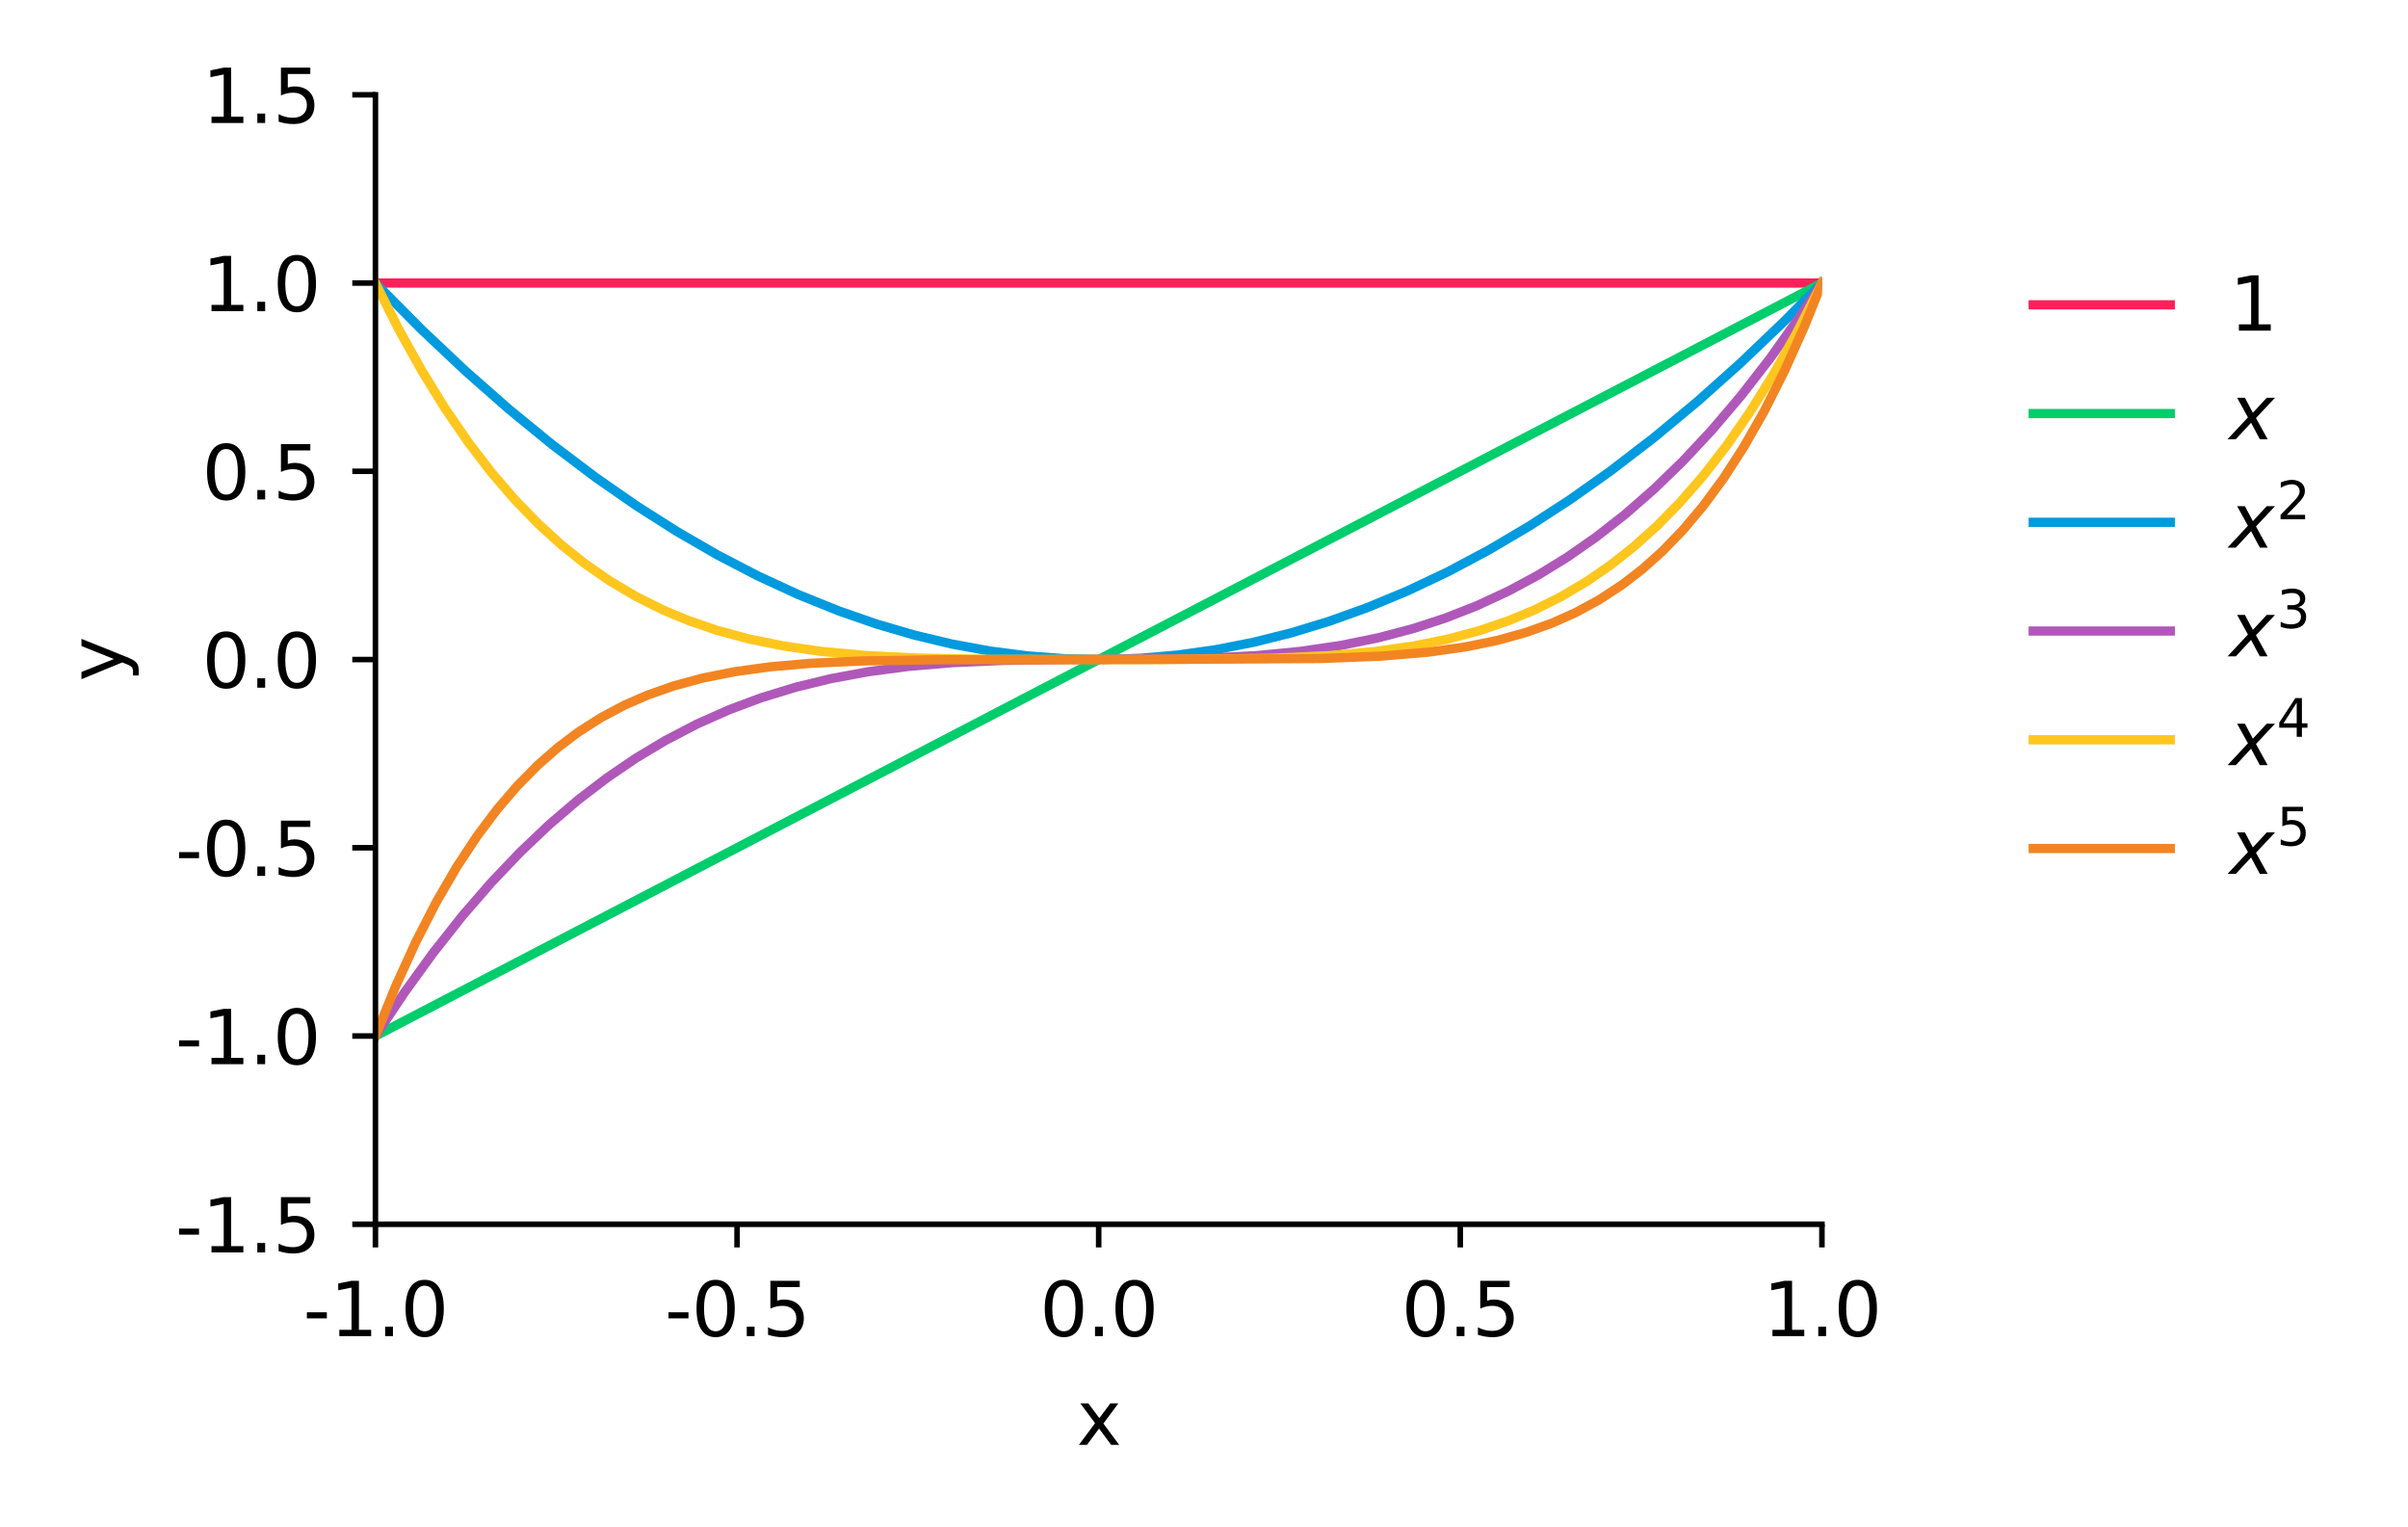 <?xml version="1.0" encoding="utf-8" standalone="no"?>
<!DOCTYPE svg PUBLIC "-//W3C//DTD SVG 1.1//EN"
  "http://www.w3.org/Graphics/SVG/1.1/DTD/svg11.dtd">
<svg xmlns:xlink="http://www.w3.org/1999/xlink" width="260.095pt" height="164.892pt" viewBox="0 0 260.095 164.892" xmlns="http://www.w3.org/2000/svg" version="1.1">
 <defs>
  <style type="text/css">*{stroke-linejoin: round; stroke-linecap: butt}</style>
 </defs>
 <g id="figure_1">
  <g id="patch_1">
   <path d="M 0 164.892 
L 260.095 164.892 
L 260.095 -0 
L 0 -0 
L 0 164.892 
z
" style="fill: none"/>
  </g>
  <g id="axes_1">
   <g id="patch_2">
    <path d="M 40.551 132.207 
L 196.791 132.207 
L 196.791 10.239 
L 40.551 10.239 
L 40.551 132.207 
z
" style="fill: none"/>
   </g>
   <g id="matplotlib.axis_1">
    <g id="xtick_1">
     <g id="line2d_1">
      <defs>
       <path id="m4cd371f86f" d="M 0 0 
L 0 2.5 
" style="stroke: #000000; stroke-width: 0.6"/>
      </defs>
      <g>
       <use xlink:href="#m4cd371f86f" x="40.551" y="132.207" style="stroke: #000000; stroke-width: 0.6"/>
      </g>
     </g>
     <g id="text_1">
      <!-- -1.0 -->
      <g transform="translate(32.747 144.286)scale(0.08 -0.08)">
       <defs>
        <path id="DejaVuSans-2d" d="M 313 2009 
L 1997 2009 
L 1997 1497 
L 313 1497 
L 313 2009 
z
" transform="scale(0.016)"/>
        <path id="DejaVuSans-31" d="M 794 531 
L 1825 531 
L 1825 4091 
L 703 3866 
L 703 4441 
L 1819 4666 
L 2450 4666 
L 2450 531 
L 3481 531 
L 3481 0 
L 794 0 
L 794 531 
z
" transform="scale(0.016)"/>
        <path id="DejaVuSans-2e" d="M 684 794 
L 1344 794 
L 1344 0 
L 684 0 
L 684 794 
z
" transform="scale(0.016)"/>
        <path id="DejaVuSans-30" d="M 2034 4250 
Q 1547 4250 1301 3770 
Q 1056 3291 1056 2328 
Q 1056 1369 1301 889 
Q 1547 409 2034 409 
Q 2525 409 2770 889 
Q 3016 1369 3016 2328 
Q 3016 3291 2770 3770 
Q 2525 4250 2034 4250 
z
M 2034 4750 
Q 2819 4750 3233 4129 
Q 3647 3509 3647 2328 
Q 3647 1150 3233 529 
Q 2819 -91 2034 -91 
Q 1250 -91 836 529 
Q 422 1150 422 2328 
Q 422 3509 836 4129 
Q 1250 4750 2034 4750 
z
" transform="scale(0.016)"/>
       </defs>
       <use xlink:href="#DejaVuSans-2d"/>
       <use xlink:href="#DejaVuSans-31" x="36.084"/>
       <use xlink:href="#DejaVuSans-2e" x="99.707"/>
       <use xlink:href="#DejaVuSans-30" x="131.494"/>
      </g>
     </g>
    </g>
    <g id="xtick_2">
     <g id="line2d_2">
      <g>
       <use xlink:href="#m4cd371f86f" x="79.611" y="132.207" style="stroke: #000000; stroke-width: 0.6"/>
      </g>
     </g>
     <g id="text_2">
      <!-- -0.5 -->
      <g transform="translate(71.807 144.286)scale(0.08 -0.08)">
       <defs>
        <path id="DejaVuSans-35" d="M 691 4666 
L 3169 4666 
L 3169 4134 
L 1269 4134 
L 1269 2991 
Q 1406 3038 1543 3061 
Q 1681 3084 1819 3084 
Q 2600 3084 3056 2656 
Q 3513 2228 3513 1497 
Q 3513 744 3044 326 
Q 2575 -91 1722 -91 
Q 1428 -91 1123 -41 
Q 819 9 494 109 
L 494 744 
Q 775 591 1075 516 
Q 1375 441 1709 441 
Q 2250 441 2565 725 
Q 2881 1009 2881 1497 
Q 2881 1984 2565 2268 
Q 2250 2553 1709 2553 
Q 1456 2553 1204 2497 
Q 953 2441 691 2322 
L 691 4666 
z
" transform="scale(0.016)"/>
       </defs>
       <use xlink:href="#DejaVuSans-2d"/>
       <use xlink:href="#DejaVuSans-30" x="36.084"/>
       <use xlink:href="#DejaVuSans-2e" x="99.707"/>
       <use xlink:href="#DejaVuSans-35" x="131.494"/>
      </g>
     </g>
    </g>
    <g id="xtick_3">
     <g id="line2d_3">
      <g>
       <use xlink:href="#m4cd371f86f" x="118.671" y="132.207" style="stroke: #000000; stroke-width: 0.6"/>
      </g>
     </g>
     <g id="text_3">
      <!-- 0.0 -->
      <g transform="translate(112.31 144.286)scale(0.08 -0.08)">
       <use xlink:href="#DejaVuSans-30"/>
       <use xlink:href="#DejaVuSans-2e" x="63.623"/>
       <use xlink:href="#DejaVuSans-30" x="95.41"/>
      </g>
     </g>
    </g>
    <g id="xtick_4">
     <g id="line2d_4">
      <g>
       <use xlink:href="#m4cd371f86f" x="157.731" y="132.207" style="stroke: #000000; stroke-width: 0.6"/>
      </g>
     </g>
     <g id="text_4">
      <!-- 0.5 -->
      <g transform="translate(151.37 144.286)scale(0.08 -0.08)">
       <use xlink:href="#DejaVuSans-30"/>
       <use xlink:href="#DejaVuSans-2e" x="63.623"/>
       <use xlink:href="#DejaVuSans-35" x="95.41"/>
      </g>
     </g>
    </g>
    <g id="xtick_5">
     <g id="line2d_5">
      <g>
       <use xlink:href="#m4cd371f86f" x="196.791" y="132.207" style="stroke: #000000; stroke-width: 0.6"/>
      </g>
     </g>
     <g id="text_5">
      <!-- 1.0 -->
      <g transform="translate(190.43 144.286)scale(0.08 -0.08)">
       <use xlink:href="#DejaVuSans-31"/>
       <use xlink:href="#DejaVuSans-2e" x="63.623"/>
       <use xlink:href="#DejaVuSans-30" x="95.41"/>
      </g>
     </g>
    </g>
    <g id="text_6">
     <!-- x -->
     <g transform="translate(116.304 156.029)scale(0.08 -0.08)">
      <defs>
       <path id="DejaVuSans-78" d="M 3513 3500 
L 2247 1797 
L 3578 0 
L 2900 0 
L 1881 1375 
L 863 0 
L 184 0 
L 1544 1831 
L 300 3500 
L 978 3500 
L 1906 2253 
L 2834 3500 
L 3513 3500 
z
" transform="scale(0.016)"/>
      </defs>
      <use xlink:href="#DejaVuSans-78"/>
     </g>
    </g>
   </g>
   <g id="matplotlib.axis_2">
    <g id="ytick_1">
     <g id="line2d_6">
      <defs>
       <path id="m56f3a9ced1" d="M 0 0 
L -2.5 0 
" style="stroke: #000000; stroke-width: 0.6"/>
      </defs>
      <g>
       <use xlink:href="#m56f3a9ced1" x="40.551" y="132.207" style="stroke: #000000; stroke-width: 0.6"/>
      </g>
     </g>
     <g id="text_7">
      <!-- -1.5 -->
      <g transform="translate(18.942 135.247)scale(0.08 -0.08)">
       <use xlink:href="#DejaVuSans-2d"/>
       <use xlink:href="#DejaVuSans-31" x="36.084"/>
       <use xlink:href="#DejaVuSans-2e" x="99.707"/>
       <use xlink:href="#DejaVuSans-35" x="131.494"/>
      </g>
     </g>
    </g>
    <g id="ytick_2">
     <g id="line2d_7">
      <g>
       <use xlink:href="#m56f3a9ced1" x="40.551" y="111.879" style="stroke: #000000; stroke-width: 0.6"/>
      </g>
     </g>
     <g id="text_8">
      <!-- -1.0 -->
      <g transform="translate(18.942 114.919)scale(0.08 -0.08)">
       <use xlink:href="#DejaVuSans-2d"/>
       <use xlink:href="#DejaVuSans-31" x="36.084"/>
       <use xlink:href="#DejaVuSans-2e" x="99.707"/>
       <use xlink:href="#DejaVuSans-30" x="131.494"/>
      </g>
     </g>
    </g>
    <g id="ytick_3">
     <g id="line2d_8">
      <g>
       <use xlink:href="#m56f3a9ced1" x="40.551" y="91.551" style="stroke: #000000; stroke-width: 0.6"/>
      </g>
     </g>
     <g id="text_9">
      <!-- -0.5 -->
      <g transform="translate(18.942 94.591)scale(0.08 -0.08)">
       <use xlink:href="#DejaVuSans-2d"/>
       <use xlink:href="#DejaVuSans-30" x="36.084"/>
       <use xlink:href="#DejaVuSans-2e" x="99.707"/>
       <use xlink:href="#DejaVuSans-35" x="131.494"/>
      </g>
     </g>
    </g>
    <g id="ytick_4">
     <g id="line2d_9">
      <g>
       <use xlink:href="#m56f3a9ced1" x="40.551" y="71.223" style="stroke: #000000; stroke-width: 0.6"/>
      </g>
     </g>
     <g id="text_10">
      <!-- 0.0 -->
      <g transform="translate(21.829 74.263)scale(0.08 -0.08)">
       <use xlink:href="#DejaVuSans-30"/>
       <use xlink:href="#DejaVuSans-2e" x="63.623"/>
       <use xlink:href="#DejaVuSans-30" x="95.41"/>
      </g>
     </g>
    </g>
    <g id="ytick_5">
     <g id="line2d_10">
      <g>
       <use xlink:href="#m56f3a9ced1" x="40.551" y="50.895" style="stroke: #000000; stroke-width: 0.6"/>
      </g>
     </g>
     <g id="text_11">
      <!-- 0.5 -->
      <g transform="translate(21.829 53.935)scale(0.08 -0.08)">
       <use xlink:href="#DejaVuSans-30"/>
       <use xlink:href="#DejaVuSans-2e" x="63.623"/>
       <use xlink:href="#DejaVuSans-35" x="95.41"/>
      </g>
     </g>
    </g>
    <g id="ytick_6">
     <g id="line2d_11">
      <g>
       <use xlink:href="#m56f3a9ced1" x="40.551" y="30.567" style="stroke: #000000; stroke-width: 0.6"/>
      </g>
     </g>
     <g id="text_12">
      <!-- 1.0 -->
      <g transform="translate(21.829 33.607)scale(0.08 -0.08)">
       <use xlink:href="#DejaVuSans-31"/>
       <use xlink:href="#DejaVuSans-2e" x="63.623"/>
       <use xlink:href="#DejaVuSans-30" x="95.41"/>
      </g>
     </g>
    </g>
    <g id="ytick_7">
     <g id="line2d_12">
      <g>
       <use xlink:href="#m56f3a9ced1" x="40.551" y="10.239" style="stroke: #000000; stroke-width: 0.6"/>
      </g>
     </g>
     <g id="text_13">
      <!-- 1.5 -->
      <g transform="translate(21.829 13.279)scale(0.08 -0.08)">
       <use xlink:href="#DejaVuSans-31"/>
       <use xlink:href="#DejaVuSans-2e" x="63.623"/>
       <use xlink:href="#DejaVuSans-35" x="95.41"/>
      </g>
     </g>
    </g>
    <g id="text_14">
     <!-- y -->
     <g transform="translate(13.279 73.591)rotate(-90)scale(0.08 -0.08)">
      <defs>
       <path id="DejaVuSans-79" d="M 2059 -325 
Q 1816 -950 1584 -1140 
Q 1353 -1331 966 -1331 
L 506 -1331 
L 506 -850 
L 844 -850 
Q 1081 -850 1212 -737 
Q 1344 -625 1503 -206 
L 1606 56 
L 191 3500 
L 800 3500 
L 1894 763 
L 2988 3500 
L 3597 3500 
L 2059 -325 
z
" transform="scale(0.016)"/>
      </defs>
      <use xlink:href="#DejaVuSans-79"/>
     </g>
    </g>
   </g>
   <g id="line2d_13">
    <path d="M 40.551 30.567 
L 196.791 30.567 
L 196.791 30.567 
" clip-path="url(#paac121f90f)" style="fill: none; stroke: #ff1f5b; stroke-linecap: square"/>
   </g>
   <g id="line2d_14">
    <path d="M 40.551 111.879 
L 196.791 30.567 
L 196.791 30.567 
" clip-path="url(#paac121f90f)" style="fill: none; stroke: #00cd6c; stroke-linecap: square"/>
   </g>
   <g id="line2d_15">
    <path d="M 40.551 30.567 
L 45.561 35.615 
L 50.258 40.043 
L 54.954 44.177 
L 59.651 48.017 
L 64.347 51.563 
L 68.731 54.608 
L 73.114 57.397 
L 77.498 59.93 
L 81.881 62.206 
L 86.265 64.227 
L 90.648 65.992 
L 94.719 67.401 
L 98.789 68.59 
L 102.859 69.558 
L 106.93 70.305 
L 111 70.831 
L 115.071 71.137 
L 119.141 71.222 
L 123.211 71.086 
L 127.282 70.729 
L 131.352 70.152 
L 135.422 69.354 
L 139.493 68.335 
L 143.563 67.096 
L 147.634 65.635 
L 152.017 63.816 
L 156.401 61.74 
L 160.784 59.409 
L 165.168 56.821 
L 169.551 53.977 
L 173.934 50.878 
L 178.631 47.273 
L 183.328 43.373 
L 188.024 39.181 
L 192.721 34.694 
L 196.791 30.567 
L 196.791 30.567 
" clip-path="url(#paac121f90f)" style="fill: none; stroke: #009ade; stroke-linecap: square"/>
   </g>
   <g id="line2d_16">
    <path d="M 40.551 111.879 
L 43.682 107.184 
L 46.813 102.865 
L 49.944 98.907 
L 53.075 95.293 
L 56.207 92.008 
L 59.338 89.037 
L 62.469 86.363 
L 65.6 83.971 
L 68.731 81.845 
L 71.862 79.97 
L 75.306 78.178 
L 78.75 76.649 
L 82.194 75.362 
L 85.952 74.211 
L 89.709 73.295 
L 93.779 72.539 
L 98.163 71.959 
L 102.859 71.56 
L 108.495 71.313 
L 116.01 71.225 
L 130.1 71.096 
L 135.736 70.8 
L 140.432 70.345 
L 144.816 69.699 
L 148.886 68.871 
L 152.643 67.88 
L 156.087 66.756 
L 159.532 65.406 
L 162.976 63.807 
L 166.107 62.121 
L 169.238 60.197 
L 172.369 58.019 
L 175.5 55.572 
L 178.631 52.84 
L 181.762 49.807 
L 184.893 46.458 
L 188.024 42.777 
L 191.155 38.747 
L 194.286 34.354 
L 196.791 30.567 
L 196.791 30.567 
" clip-path="url(#paac121f90f)" style="fill: none; stroke: #af58ba; stroke-linecap: square"/>
   </g>
   <g id="line2d_17">
    <path d="M 40.551 30.567 
L 43.056 35.536 
L 45.561 40.035 
L 48.066 44.095 
L 50.571 47.744 
L 53.075 51.013 
L 55.58 53.927 
L 58.085 56.515 
L 60.59 58.801 
L 63.095 60.809 
L 65.913 62.766 
L 68.731 64.433 
L 71.549 65.841 
L 74.367 67.017 
L 77.498 68.086 
L 80.942 69.011 
L 84.699 69.769 
L 88.77 70.351 
L 93.466 70.783 
L 99.102 71.063 
L 106.93 71.203 
L 125.716 71.221 
L 137.301 71.092 
L 143.563 70.804 
L 148.573 70.351 
L 152.643 69.769 
L 156.401 69.011 
L 159.845 68.086 
L 162.976 67.017 
L 165.794 65.841 
L 168.612 64.433 
L 171.43 62.766 
L 173.934 61.042 
L 176.439 59.066 
L 178.944 56.817 
L 181.449 54.268 
L 183.954 51.396 
L 186.459 48.173 
L 188.964 44.573 
L 191.468 40.566 
L 193.973 36.124 
L 196.478 31.215 
L 196.791 30.567 
L 196.791 30.567 
" clip-path="url(#paac121f90f)" style="fill: none; stroke: #ffc61e; stroke-linecap: square"/>
   </g>
   <g id="line2d_18">
    <path d="M 40.551 111.879 
L 42.743 106.487 
L 44.935 101.683 
L 47.126 97.417 
L 49.318 93.644 
L 51.51 90.318 
L 53.702 87.399 
L 55.893 84.849 
L 58.085 82.631 
L 60.277 80.711 
L 62.469 79.059 
L 64.974 77.462 
L 67.478 76.137 
L 69.983 75.047 
L 72.801 74.061 
L 75.932 73.216 
L 79.376 72.533 
L 83.134 72.015 
L 87.517 71.633 
L 93.153 71.375 
L 101.294 71.246 
L 122.898 71.223 
L 142.624 71.113 
L 149.199 70.853 
L 154.209 70.431 
L 158.279 69.861 
L 161.723 69.157 
L 164.854 68.288 
L 167.672 67.276 
L 170.177 66.158 
L 172.682 64.801 
L 175.187 63.167 
L 177.379 61.478 
L 179.57 59.518 
L 181.762 57.255 
L 183.954 54.654 
L 186.146 51.68 
L 188.337 48.292 
L 190.529 44.451 
L 192.721 40.111 
L 194.913 35.226 
L 196.791 30.567 
L 196.791 30.567 
" clip-path="url(#paac121f90f)" style="fill: none; stroke: #f28522; stroke-linecap: square"/>
   </g>
   <g id="patch_3">
    <path d="M 40.551 132.207 
L 40.551 10.239 
" style="fill: none; stroke: #000000; stroke-width: 0.6; stroke-linejoin: miter; stroke-linecap: square"/>
   </g>
   <g id="patch_4">
    <path d="M 40.551 132.207 
L 196.791 132.207 
" style="fill: none; stroke: #000000; stroke-width: 0.6; stroke-linejoin: miter; stroke-linecap: square"/>
   </g>
   <g id="legend_1">
    <g id="line2d_19">
     <path d="M 219.615 32.915 
L 227.015 32.915 
L 234.415 32.915 
" style="fill: none; stroke: #ff1f5b; stroke-linecap: square"/>
    </g>
    <g id="text_15">
     <!-- $1$ -->
     <g transform="translate(240.815 35.715)scale(0.08 -0.08)">
      <use xlink:href="#DejaVuSans-31" transform="translate(0 0.094)"/>
     </g>
    </g>
    <g id="line2d_20">
     <path d="M 219.615 44.657 
L 227.015 44.657 
L 234.415 44.657 
" style="fill: none; stroke: #00cd6c; stroke-linecap: square"/>
    </g>
    <g id="text_16">
     <!-- $x$ -->
     <g transform="translate(240.815 47.457)scale(0.08 -0.08)">
      <defs>
       <path id="DejaVuSans-Oblique-78" d="M 3841 3500 
L 2234 1784 
L 3219 0 
L 2559 0 
L 1819 1388 
L 531 0 
L -166 0 
L 1556 1844 
L 641 3500 
L 1300 3500 
L 1972 2234 
L 3144 3500 
L 3841 3500 
z
" transform="scale(0.016)"/>
      </defs>
      <use xlink:href="#DejaVuSans-Oblique-78" transform="translate(0 0.312)"/>
     </g>
    </g>
    <g id="line2d_21">
     <path d="M 219.615 56.4 
L 227.015 56.4 
L 234.415 56.4 
" style="fill: none; stroke: #009ade; stroke-linecap: square"/>
    </g>
    <g id="text_17">
     <!-- $x^{2}$ -->
     <g transform="translate(240.815 59.2)scale(0.08 -0.08)">
      <defs>
       <path id="DejaVuSans-32" d="M 1228 531 
L 3431 531 
L 3431 0 
L 469 0 
L 469 531 
Q 828 903 1448 1529 
Q 2069 2156 2228 2338 
Q 2531 2678 2651 2914 
Q 2772 3150 2772 3378 
Q 2772 3750 2511 3984 
Q 2250 4219 1831 4219 
Q 1534 4219 1204 4116 
Q 875 4013 500 3803 
L 500 4441 
Q 881 4594 1212 4672 
Q 1544 4750 1819 4750 
Q 2544 4750 2975 4387 
Q 3406 4025 3406 3419 
Q 3406 3131 3298 2873 
Q 3191 2616 2906 2266 
Q 2828 2175 2409 1742 
Q 1991 1309 1228 531 
z
" transform="scale(0.016)"/>
      </defs>
      <use xlink:href="#DejaVuSans-Oblique-78" transform="translate(0 0.766)"/>
      <use xlink:href="#DejaVuSans-32" transform="translate(63.646 39.047)scale(0.7)"/>
     </g>
    </g>
    <g id="line2d_22">
     <path d="M 219.615 68.142 
L 227.015 68.142 
L 234.415 68.142 
" style="fill: none; stroke: #af58ba; stroke-linecap: square"/>
    </g>
    <g id="text_18">
     <!-- $x^{3}$ -->
     <g transform="translate(240.815 70.942)scale(0.08 -0.08)">
      <defs>
       <path id="DejaVuSans-33" d="M 2597 2516 
Q 3050 2419 3304 2112 
Q 3559 1806 3559 1356 
Q 3559 666 3084 287 
Q 2609 -91 1734 -91 
Q 1441 -91 1130 -33 
Q 819 25 488 141 
L 488 750 
Q 750 597 1062 519 
Q 1375 441 1716 441 
Q 2309 441 2620 675 
Q 2931 909 2931 1356 
Q 2931 1769 2642 2001 
Q 2353 2234 1838 2234 
L 1294 2234 
L 1294 2753 
L 1863 2753 
Q 2328 2753 2575 2939 
Q 2822 3125 2822 3475 
Q 2822 3834 2567 4026 
Q 2313 4219 1838 4219 
Q 1578 4219 1281 4162 
Q 984 4106 628 3988 
L 628 4550 
Q 988 4650 1302 4700 
Q 1616 4750 1894 4750 
Q 2613 4750 3031 4423 
Q 3450 4097 3450 3541 
Q 3450 3153 3228 2886 
Q 3006 2619 2597 2516 
z
" transform="scale(0.016)"/>
      </defs>
      <use xlink:href="#DejaVuSans-Oblique-78" transform="translate(0 0.766)"/>
      <use xlink:href="#DejaVuSans-33" transform="translate(63.646 39.047)scale(0.7)"/>
     </g>
    </g>
    <g id="line2d_23">
     <path d="M 219.615 79.885 
L 227.015 79.885 
L 234.415 79.885 
" style="fill: none; stroke: #ffc61e; stroke-linecap: square"/>
    </g>
    <g id="text_19">
     <!-- $x^{4}$ -->
     <g transform="translate(240.815 82.685)scale(0.08 -0.08)">
      <defs>
       <path id="DejaVuSans-34" d="M 2419 4116 
L 825 1625 
L 2419 1625 
L 2419 4116 
z
M 2253 4666 
L 3047 4666 
L 3047 1625 
L 3713 1625 
L 3713 1100 
L 3047 1100 
L 3047 0 
L 2419 0 
L 2419 1100 
L 313 1100 
L 313 1709 
L 2253 4666 
z
" transform="scale(0.016)"/>
      </defs>
      <use xlink:href="#DejaVuSans-Oblique-78" transform="translate(0 0.684)"/>
      <use xlink:href="#DejaVuSans-34" transform="translate(63.646 38.966)scale(0.7)"/>
     </g>
    </g>
    <g id="line2d_24">
     <path d="M 219.615 91.627 
L 227.015 91.627 
L 234.415 91.627 
" style="fill: none; stroke: #f28522; stroke-linecap: square"/>
    </g>
    <g id="text_20">
     <!-- $x^{5}$ -->
     <g transform="translate(240.815 94.427)scale(0.08 -0.08)">
      <use xlink:href="#DejaVuSans-Oblique-78" transform="translate(0 0.684)"/>
      <use xlink:href="#DejaVuSans-35" transform="translate(63.646 38.966)scale(0.7)"/>
     </g>
    </g>
   </g>
  </g>
 </g>
 <defs>
  <clipPath id="paac121f90f">
   <rect x="40.551" y="10.239" width="156.24" height="121.968"/>
  </clipPath>
 </defs>
</svg>

